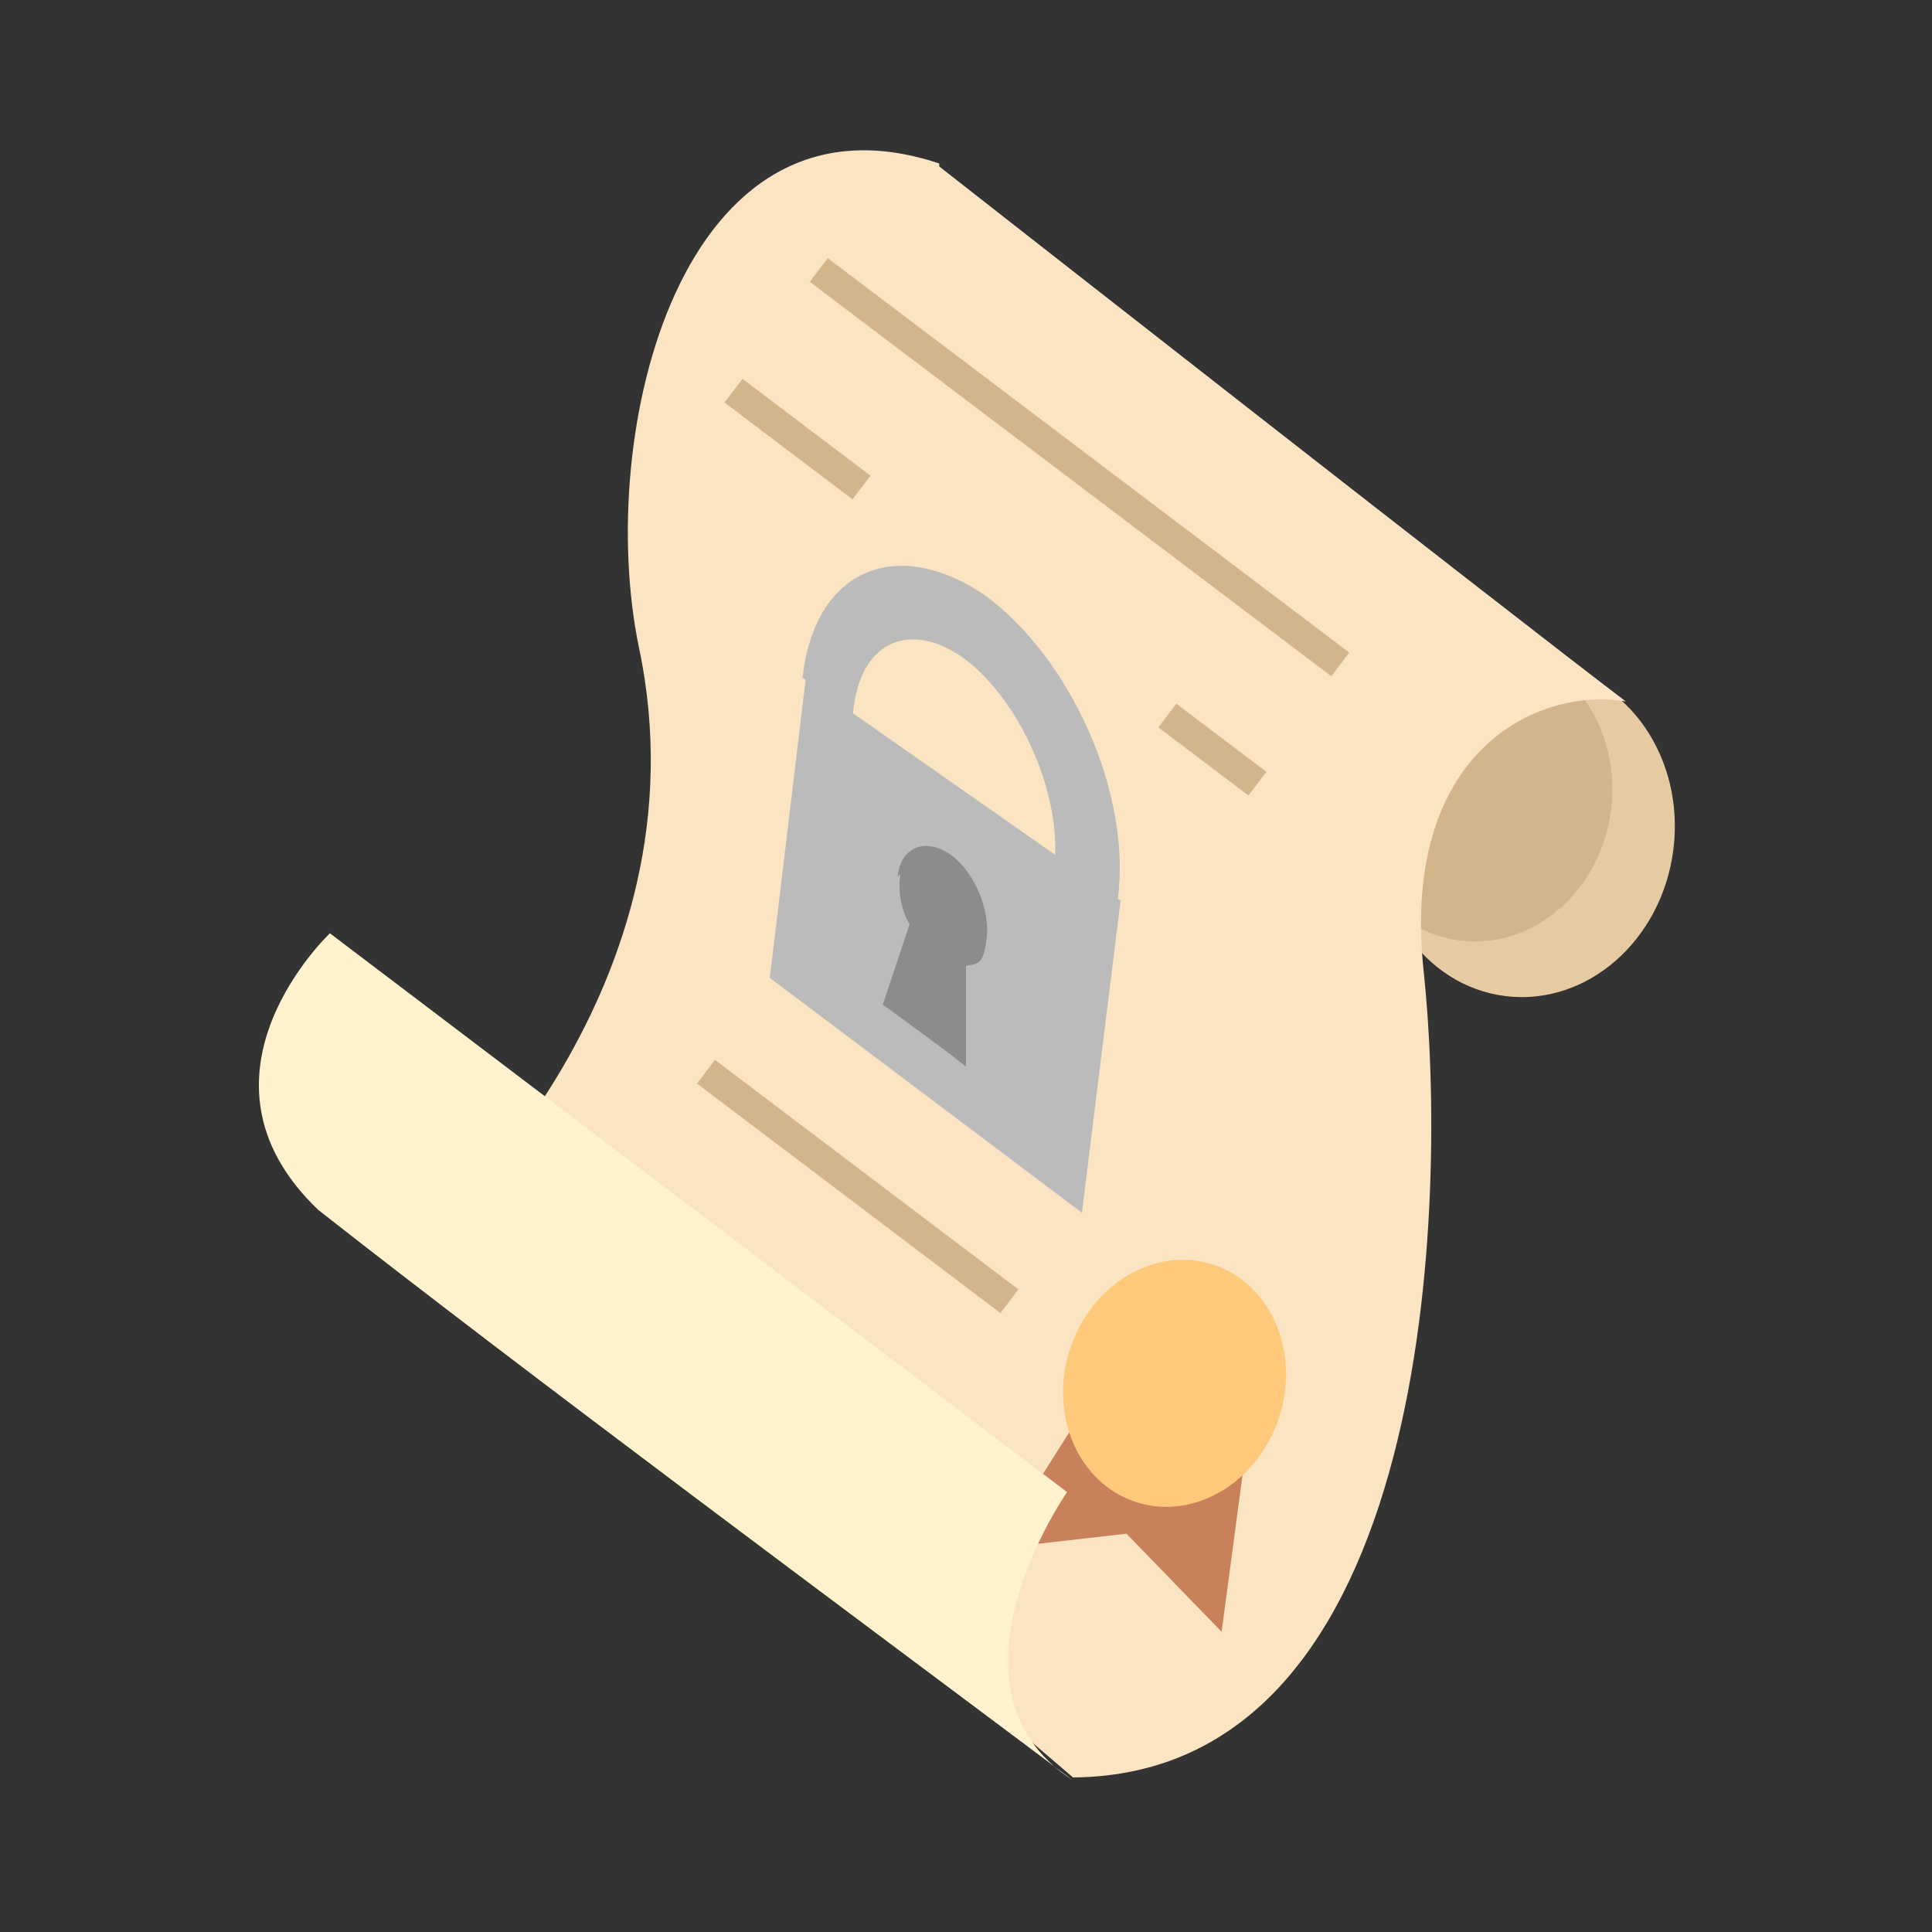 <?xml version="1.0" encoding="UTF-8"?> <svg xmlns="http://www.w3.org/2000/svg" id="OUTLINED" version="1.1" viewBox="0 0 65 65"><rect x="0" y="0" width="65" height="65" fill="#333333" stroke="none"/><defs><style> .cls-1 { fill: #c9815b; } .cls-1, .cls-2, .cls-3, .cls-4, .cls-5, .cls-6, .cls-7, .cls-8, .cls-9 { stroke-width: 0px; } .cls-2 { fill: #e6cba2; } .cls-3 { fill: #d3b58b; } .cls-4 { fill: none; } .cls-5 { fill: #ffc97b; } .cls-6 { fill: #fff2cc; } .cls-7 { fill: #bbb; } .cls-8 { fill: #fae4c2; } .cls-9 { fill: #8c8c8c; } </style></defs><g><ellipse class="cls-2" cx="51.4" cy="28" rx="5.6" ry="5" transform="translate(17.2 75.5) rotate(-82.9)"></ellipse><ellipse class="cls-3" cx="49.7" cy="26.7" rx="5" ry="4.5" transform="translate(17.1 72.7) rotate(-82.9)"></ellipse><path class="cls-8" d="M31.6,5.6s19.4,15.2,23.1,18c-3-.5-7.6,1.7-6.8,9.1.8,7.5.4,27-11.8,27.1l-21.5-18.4s9.3-8.2,6.9-19.6c-1.5-7.2,1.4-19.2,10.1-16.3Z"></path><g><polygon class="cls-1" points="36.6 47.2 33.5 52.1 37.9 51.6 41.1 54.9 42.1 47.4 36.6 47.2"></polygon><ellipse class="cls-5" cx="39.6" cy="46.6" rx="4.2" ry="3.7" transform="translate(-17 69.9) rotate(-72.1)"></ellipse></g><path class="cls-6" d="M11.1,31.4l24.8,18.8s-4.6,6.6.2,9.7c-7.2-5.4-18.4-13.7-25.4-19.2-4.7-4.5.4-9.3.4-9.3Z"></path><rect class="cls-3" x="35.8" y="4.7" width="1" height="22" transform="translate(1.9 35.2) rotate(-52.9)"></rect><rect class="cls-3" x="40.3" y="23.4" width="1" height="3.8" transform="translate(-4 42.5) rotate(-52.9)"></rect><rect class="cls-3" x="26.4" y="12.1" width="1" height="5.4" transform="translate(-1.2 27.3) rotate(-52.9)"></rect><rect class="cls-3" x="28.4" y="33.5" width="1" height="12.8" transform="translate(-20.4 38.9) rotate(-52.9)"></rect></g><g><g><g><path class="cls-4" d="M28.7,24h0l6.4,4.5c-1.4-1-6.4-4.5-6.4-4.5Z"></path><polygon class="cls-7" points="28.7 24 28.7 24 37.7 30.3 36.4 40.8 25.9 32.9 27.1 22.9 27.1 22.9 27.1 22.8 28.7 24"></polygon></g><path class="cls-9" d="M30.2,29.5c.1-1,.9-1.3,1.7-.8s1.4,1.8,1.3,2.8-.3.9-.7,1v3.4c.1,0-2.8-2.1-2.8-2.1l.9-2.7c-.3-.5-.4-1.2-.3-1.7Z"></path></g><path class="cls-7" d="M35.5,28.8c.1-2.3-1.2-5.2-3-6.6-1.9-1.4-3.6-.6-3.8,1.8l-1.7-1.2c.4-3.6,3.1-4.8,6.1-2.8,2.9,2.1,5,6.7,4.5,10.3h0s0,0,0,0l-.6,5.4-2.1-1.4.6-5.5Z"></path></g></svg> 